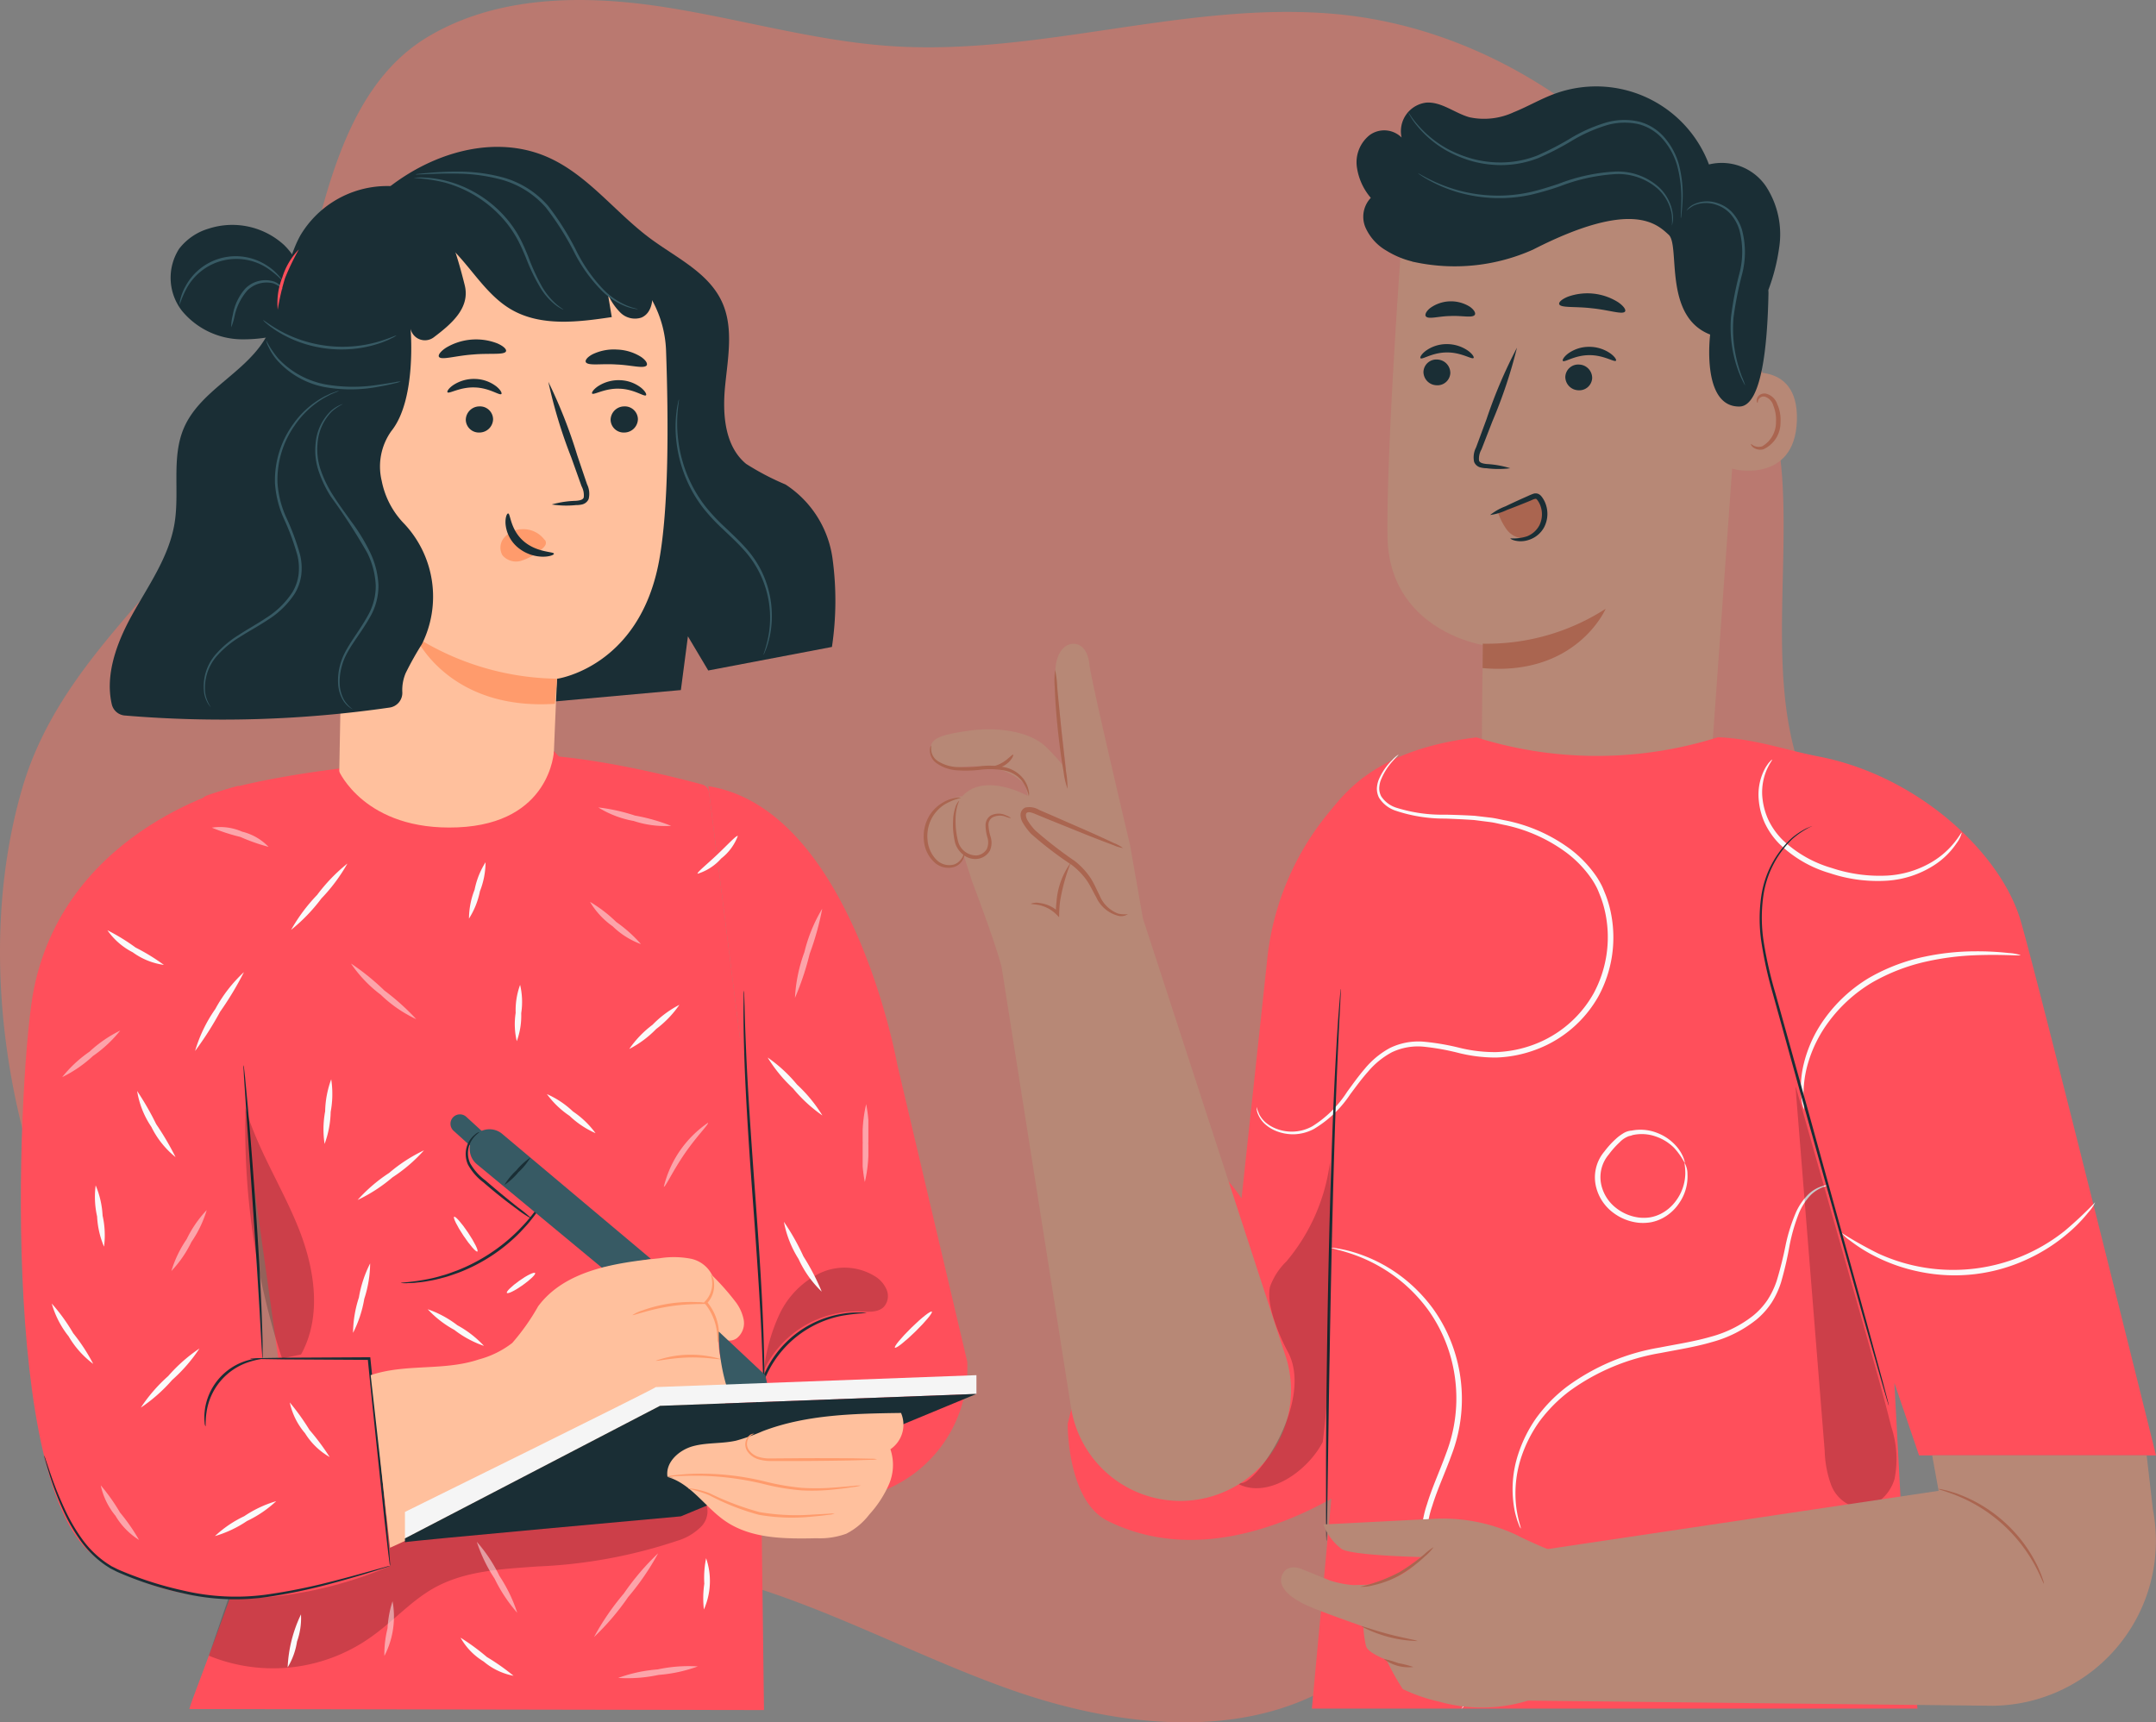 <svg xmlns="http://www.w3.org/2000/svg" xmlns:xlink="http://www.w3.org/1999/xlink" id="Vector_Smart_Object" data-name="Vector Smart Object" width="194" height="155" viewBox="0 0 194 155"><rect x="0" y="0" width="194" height="155" fill="#808080" stroke="none"/><defs><clipPath id="clip-path"><rect id="Rectangle_215" data-name="Rectangle 215" width="194" height="155" fill="none"></rect></clipPath><clipPath id="clip-path-3"><rect id="Rectangle_194" data-name="Rectangle 194" width="177.84" height="155" fill="none"></rect></clipPath><clipPath id="clip-path-4"><rect id="Rectangle_195" data-name="Rectangle 195" width="8.237" height="29.315" transform="translate(111.482 104.614)" fill="none"></rect></clipPath><clipPath id="clip-path-5"><rect id="Rectangle_196" data-name="Rectangle 196" width="9.117" height="37.884" transform="translate(161.561 97.798)" fill="none"></rect></clipPath><clipPath id="clip-path-6"><rect id="Rectangle_197" data-name="Rectangle 197" width="44.877" height="15.918" transform="translate(18.791 134.228)" fill="none"></rect></clipPath><clipPath id="clip-path-7"><rect id="Rectangle_198" data-name="Rectangle 198" width="11.168" height="9.272" transform="translate(68.732 114.081)" fill="none"></rect></clipPath><clipPath id="clip-path-8"><rect id="Rectangle_199" data-name="Rectangle 199" width="6.189" height="22.511" transform="translate(22.068 99.739)" fill="none"></rect></clipPath><clipPath id="clip-path-9"><rect id="Rectangle_200" data-name="Rectangle 200" width="5.225" height="4.201" transform="translate(5.594 92.736)" fill="none"></rect></clipPath><clipPath id="clip-path-10"><rect id="Rectangle_201" data-name="Rectangle 201" width="3.214" height="5.493" transform="translate(15.405 108.898)" fill="none"></rect></clipPath><clipPath id="clip-path-11"><rect id="Rectangle_202" data-name="Rectangle 202" width="3.471" height="4.922" transform="translate(9.046 133.665)" fill="none"></rect></clipPath><clipPath id="clip-path-12"><rect id="Rectangle_203" data-name="Rectangle 203" width="5.88" height="5.02" transform="translate(31.577 86.705)" fill="none"></rect></clipPath><clipPath id="clip-path-13"><rect id="Rectangle_204" data-name="Rectangle 204" width="5.104" height="1.821" transform="translate(19.067 74.407)" fill="none"></rect></clipPath><clipPath id="clip-path-14"><rect id="Rectangle_205" data-name="Rectangle 205" width="4.589" height="3.814" transform="translate(53.084 81.16)" fill="none"></rect></clipPath><clipPath id="clip-path-15"><rect id="Rectangle_206" data-name="Rectangle 206" width="6.56" height="1.735" transform="translate(53.833 72.638)" fill="none"></rect></clipPath><clipPath id="clip-path-16"><rect id="Rectangle_207" data-name="Rectangle 207" width="2.504" height="8.035" transform="translate(71.501 81.777)" fill="none"></rect></clipPath><clipPath id="clip-path-17"><rect id="Rectangle_208" data-name="Rectangle 208" width="0.514" height="7.009" transform="translate(77.623 99.366)" fill="none"></rect></clipPath><clipPath id="clip-path-18"><rect id="Rectangle_209" data-name="Rectangle 209" width="4" height="5.765" transform="translate(59.712 101.033)" fill="none"></rect></clipPath><clipPath id="clip-path-19"><rect id="Rectangle_210" data-name="Rectangle 210" width="0.932" height="4.923" transform="translate(34.546 144.101)" fill="none"></rect></clipPath><clipPath id="clip-path-20"><rect id="Rectangle_211" data-name="Rectangle 211" width="3.66" height="6.387" transform="translate(42.892 138.749)" fill="none"></rect></clipPath><clipPath id="clip-path-21"><rect id="Rectangle_212" data-name="Rectangle 212" width="5.778" height="7.538" transform="translate(53.445 139.786)" fill="none"></rect></clipPath><clipPath id="clip-path-22"><rect id="Rectangle_213" data-name="Rectangle 213" width="7.163" height="1.147" transform="translate(55.625 149.91)" fill="none"></rect></clipPath></defs><g id="Group_393" data-name="Group 393"><g id="Group_392" data-name="Group 392" clip-path="url(#clip-path)"><g id="Group_391" data-name="Group 391"><g id="Group_390" data-name="Group 390" clip-path="url(#clip-path)"><g id="Group_332" data-name="Group 332" opacity="0.5"><g id="Group_331" data-name="Group 331"><g id="Group_330" data-name="Group 330" clip-path="url(#clip-path-3)"><path id="Path_1503" data-name="Path 1503" d="M150.46,18.237a44.71,44.71,0,0,1,9.9,24.68c.707,10.408-1.92,21.842,3.715,30.623,2.453,3.821,6.216,6.616,8.983,10.216,6.736,8.763,6.3,22.276-.985,30.588-9.329,10.643-26.1,11.409-36.53,20.972-5.145,4.715-8.439,11.323-14.12,15.376-8.628,6.156-20.545,4.883-30.537,1.344s-19.364-9.074-29.81-10.876c-8.173-1.41-16.651-.458-24.751-2.239-12.3-2.707-22.686-11.717-28.694-22.784C.508,103.01-2.227,85.369,2.012,70.9c3.822-13.049,16.2-19.925,21.561-32.282C28.514,27.229,27.884,9.6,38.567,3.274,44.684-.351,52.269-.474,59.3.566S73.221,3.7,80.318,4.158c13.31.857,26.534-4.088,39.818-2.9C132.063,2.332,143,8.9,150.46,18.237" fill="#f3725f"></path></g></g></g><path id="Path_1504" data-name="Path 1504" d="M114.036,86.25l-2.32,21.591s-4.521-6.832-7.581-3.787c-2.915,2.9-8.063,24.086-8.063,24.086s-.072,6.908,3.605,8.732c11.772,5.841,24.885-5.173,24.885-5.173L122.7,69.958a24.764,24.764,0,0,0-8.667,16.292" fill="#ff4f5b"></path><path id="Path_1505" data-name="Path 1505" d="M153.782,71.26l-20.388-1.628c-.127-2.379.044-11.584.044-11.584s-8.483-1.318-8.588-9.8,1.365-27.942,1.365-27.942a29.489,29.489,0,0,1,29.618,3.721l1.257.967Z" fill="#b78876"></path><path id="Path_1506" data-name="Path 1506" d="M133.424,57.927a19.731,19.731,0,0,0,11.057-3.141s-2.614,6.1-11.076,5.337Z" fill="#aa6550"></path><path id="Path_1507" data-name="Path 1507" d="M156.045,33.78c.145-.063,5.827-1.723,5.642,4.072s-5.968,4.415-5.973,4.248.331-8.32.331-8.32" fill="#b78876"></path><path id="Path_1508" data-name="Path 1508" d="M157.556,39.962c.026-.018.1.074.267.157a1.012,1.012,0,0,0,.754.04,2.5,2.5,0,0,0,1.228-2.2,3.337,3.337,0,0,0-.237-1.454,1.167,1.167,0,0,0-.735-.8.514.514,0,0,0-.6.257c-.083.16-.05.277-.081.285s-.122-.1-.068-.339a.646.646,0,0,1,.24-.356.759.759,0,0,1,.563-.13,1.421,1.421,0,0,1,1.026.932,3.418,3.418,0,0,1,.3,1.627,2.623,2.623,0,0,1-1.554,2.456,1.081,1.081,0,0,1-.918-.183c-.175-.149-.2-.279-.181-.289" fill="#aa6550"></path><path id="Path_1509" data-name="Path 1509" d="M128.085,33.449a1.211,1.211,0,0,0,1.168,1.221,1.159,1.159,0,0,0,1.249-1.091,1.212,1.212,0,0,0-1.167-1.223,1.16,1.16,0,0,0-1.25,1.093" fill="#1a2e35"></path><path id="Path_1510" data-name="Path 1510" d="M127.821,32.236c.15.157,1.068-.521,2.371-.518,1.3-.015,2.258.655,2.4.5.069-.07-.084-.355-.5-.658a3.322,3.322,0,0,0-1.921-.592,3.193,3.193,0,0,0-1.887.609c-.4.307-.537.593-.462.664" fill="#1a2e35"></path><path id="Path_1511" data-name="Path 1511" d="M140.849,33.9a1.211,1.211,0,0,0,1.168,1.221,1.159,1.159,0,0,0,1.249-1.091,1.211,1.211,0,0,0-1.167-1.222,1.158,1.158,0,0,0-1.249,1.092" fill="#1a2e35"></path><path id="Path_1512" data-name="Path 1512" d="M140.632,32.48c.15.158,1.069-.52,2.371-.518,1.3-.015,2.259.655,2.4.5.069-.07-.082-.355-.5-.658a3.322,3.322,0,0,0-1.921-.592,3.2,3.2,0,0,0-1.888.609c-.4.308-.536.593-.462.664" fill="#1a2e35"></path><path id="Path_1513" data-name="Path 1513" d="M135.9,42.14a8.687,8.687,0,0,0-2.117-.381c-.333-.035-.648-.1-.7-.327a1.693,1.693,0,0,1,.222-.986l.984-2.533a43.55,43.55,0,0,0,2.211-6.625,43.56,43.56,0,0,0-2.739,6.432q-.493,1.335-.943,2.548a1.925,1.925,0,0,0-.173,1.305.834.834,0,0,0,.547.487,2.283,2.283,0,0,0,.565.078,8.447,8.447,0,0,0,2.145,0" fill="#1a2e35"></path><path id="Path_1514" data-name="Path 1514" d="M140.3,27.374c.128.354,1.429.186,2.959.37,1.533.154,2.765.6,2.968.284.091-.152-.124-.485-.623-.829a5.186,5.186,0,0,0-4.516-.5c-.561.226-.844.5-.788.673" fill="#1a2e35"></path><path id="Path_1515" data-name="Path 1515" d="M128.3,28.466c.229.3,1.127-.012,2.207-.026,1.08-.052,1.994.2,2.2-.111.092-.15-.052-.446-.451-.727a3.2,3.2,0,0,0-3.554.11c-.381.3-.507.609-.406.753" fill="#1a2e35"></path><path id="Path_1516" data-name="Path 1516" d="M122.084,14.96a3.129,3.129,0,0,1,1.156-2.8,2.222,2.222,0,0,1,2.878.215,2.59,2.59,0,0,1,2.227-3.141c1.384-.088,2.563.957,3.9,1.323a6.3,6.3,0,0,0,3.96-.457c1.255-.505,2.428-1.2,3.7-1.666A10.847,10.847,0,0,1,153.774,14.8a4.816,4.816,0,0,1,5.106,1.932,7.894,7.894,0,0,1,1.21,5.562,17.631,17.631,0,0,1-.97,3.8c0,.109.012.216.009.325-.088,4.661-.615,10.135-2.605,10.166-3.467.052-2.641-6.478-2.641-6.478-4.256-1.643-2.67-8.017-3.735-8.984s-3.29-3.213-12.2,1.339a17.268,17.268,0,0,1-10.572,1.143c-.074-.017-.149-.027-.222-.045-.015,0-.036-.006-.051-.011s-.047-.022-.074-.029a8.029,8.029,0,0,1-2.285-.969,4.513,4.513,0,0,1-1.883-2.093,2.47,2.47,0,0,1,.486-2.653,5.428,5.428,0,0,1-1.264-2.852" fill="#1a2e35"></path><path id="Path_1517" data-name="Path 1517" d="M170.46,124.455l.642,12.029,1.433,17.279h-54.49l2.366-25.53L115.77,87.9c.4-14.253,5.879-20.18,17.082-21.541l-.882.11c1.543-.182,0,0,.882-.11a36.1,36.1,0,0,0,21.738-.014h0c3.359.142,6.143,1.176,9,1.723,9,1.724,16.411,8.675,18.211,14.725,1.482,4.981,12.2,48.18,12.2,48.18H172.679Z" fill="#ff4f5b"></path><path id="Path_1518" data-name="Path 1518" d="M134.8,46.147a5.839,5.839,0,0,0,.756,1.481,1.97,1.97,0,0,0,1.4.812,1.765,1.765,0,0,0,1.493-.814,2.814,2.814,0,0,0,.416-1.7c-.024-.536-.269-1.174-.8-1.237a1.352,1.352,0,0,0-.647.143l-2.8,1.134" fill="#aa6550"></path><path id="Path_1519" data-name="Path 1519" d="M135.913,48.448a4.048,4.048,0,0,0,1.492-.184,2.131,2.131,0,0,0,1.128-1.024,2.246,2.246,0,0,0,.037-1.83,2.02,2.02,0,0,0-.244-.418c-.111-.116-.091-.111-.211-.093s-.3.117-.448.176l-.46.187c-.6.242-1.141.454-1.6.625a5.1,5.1,0,0,1-1.523.459,5.111,5.111,0,0,1,1.385-.783c.44-.213.968-.458,1.557-.723l.452-.2a5.124,5.124,0,0,1,.511-.211.651.651,0,0,1,.415.012.773.773,0,0,1,.309.244,2.378,2.378,0,0,1,.314.531,2.618,2.618,0,0,1-.086,2.237,2.394,2.394,0,0,1-1.42,1.147,2.256,2.256,0,0,1-1.212.047c-.278-.073-.409-.167-.4-.2" fill="#1a2e35"></path><path id="Path_1520" data-name="Path 1520" d="M115.678,122.047,102.845,82.666l-1.162-6.612s-3.492-14.74-3.647-16.2c-.179-1.686-1.035-2-1.652-1.9-.962.169-1.52,1.435-1.411,2.886.038.5.952,8.391.952,8.391a18.629,18.629,0,0,0-1.759-1.967c-1.328-1.352-4.162-1.9-6.969-1.507s-3.557.751-3.454,1.847a1.4,1.4,0,0,0,.667,1,2.777,2.777,0,0,0,1.925.44c4.5-.569,5.977,1.71,5.977,1.71l.152.865s-2.953-1.661-5.047-.6a2.676,2.676,0,0,0-.813.63,3.548,3.548,0,0,0-2.491,5.591,1.476,1.476,0,0,0,1.513.732,1.885,1.885,0,0,0,.746-.57,2.91,2.91,0,0,1,.37-.341l.765,2.364s2,5.218,2.617,7.588l6.249,39.656a9.958,9.958,0,1,0,19.307-4.631" fill="#b78876"></path><path id="Path_1521" data-name="Path 1521" d="M101.489,82.262a2.07,2.07,0,0,1-2.244-.883c-.526-.684-.8-1.527-1.279-2.247-1.42-2.154-4.38-2.937-5.7-5.157-.183-.31-.313-.749-.049-.994.244-.227.635-.11.943.019l7.883,3.315" fill="#b78876"></path><path id="Path_1522" data-name="Path 1522" d="M101.046,76.315a3.433,3.433,0,0,0-.816-.446c-.537-.258-1.322-.616-2.294-1.05l-3.427-1.5-.993-.427a1.7,1.7,0,0,0-1.264-.216.72.72,0,0,0-.421.691,1.479,1.479,0,0,0,.2.671,5.616,5.616,0,0,0,.757,1.008,32.84,32.84,0,0,0,3.66,2.8,6.455,6.455,0,0,1,1.341,1.384c.339.5.575,1.031.845,1.5a3.008,3.008,0,0,0,1.926,1.669,1.082,1.082,0,0,0,.931-.135,2.49,2.49,0,0,1-.885-.049,2.915,2.915,0,0,1-1.669-1.649c-.242-.463-.459-1.009-.811-1.56A6.647,6.647,0,0,0,96.728,77.5a38.039,38.039,0,0,1-3.587-2.781,5.245,5.245,0,0,1-.688-.908c-.176-.308-.193-.638-.009-.691.191-.089.554.063.89.208l1,.412,3.468,1.4c.99.393,1.794.7,2.355.906a3.425,3.425,0,0,0,.889.271" fill="#aa6550"></path><path id="Path_1523" data-name="Path 1523" d="M92.574,71.658a3.532,3.532,0,0,0-.682-1.464,2.722,2.722,0,0,0-1.481-.848,6.958,6.958,0,0,0-2.167-.078,11.124,11.124,0,0,1-2.251.045,3.577,3.577,0,0,1-1.748-.65,1.4,1.4,0,0,1-.571-1.119.822.822,0,0,1,.1-.449c.03.005-.005.166.02.444a1.318,1.318,0,0,0,.583.947,3.555,3.555,0,0,0,1.646.538,12.267,12.267,0,0,0,2.194-.071,6.766,6.766,0,0,1,2.261.111,2.856,2.856,0,0,1,1.583.988,2.541,2.541,0,0,1,.509,1.147.873.873,0,0,1,0,.458" fill="#aa6550"></path><path id="Path_1524" data-name="Path 1524" d="M94.94,60.285a8.83,8.83,0,0,1,.192,1.568c.1,1.078.229,2.362.366,3.783.159,1.418.3,2.7.423,3.777a8.833,8.833,0,0,1,.136,1.574,7.127,7.127,0,0,1-.356-1.541c-.17-.961-.36-2.3-.516-3.777s-.244-2.826-.275-3.8a7.114,7.114,0,0,1,.03-1.582" fill="#aa6550"></path><path id="Path_1525" data-name="Path 1525" d="M90.983,73.629a1.922,1.922,0,0,1-.478-.129,1.47,1.47,0,0,0-1.221.073.786.786,0,0,0-.338.7,4.191,4.191,0,0,0,.184,1.013,1.771,1.771,0,0,1-.054,1.256,1.506,1.506,0,0,1-1.136.754,1.712,1.712,0,0,1-1.293-.4,2.138,2.138,0,0,1-.7-1.035,6.922,6.922,0,0,1-.186-2.024,4.086,4.086,0,0,1,.261-1.343c.132-.3.27-.428.28-.418s-.075.163-.164.46a4.817,4.817,0,0,0-.155,1.307,7.441,7.441,0,0,0,.242,1.934A1.694,1.694,0,0,0,87.9,76.983a1.213,1.213,0,0,0,.9-.586,1.51,1.51,0,0,0,.044-1.048,4.129,4.129,0,0,1-.162-1.086,1.017,1.017,0,0,1,.48-.878,1.534,1.534,0,0,1,1.379,0,1.283,1.283,0,0,1,.437.244" fill="#aa6550"></path><path id="Path_1526" data-name="Path 1526" d="M86.751,76.64c.014,0,.076.159,0,.451a1.375,1.375,0,0,1-.829.909,1.834,1.834,0,0,1-1.787-.348,3,3,0,0,1-1-1.994,3.624,3.624,0,0,1,.448-2.18A3.466,3.466,0,0,1,84.879,72.2a3.263,3.263,0,0,1,1.149-.405.949.949,0,0,1,.446,0,5.754,5.754,0,0,0-1.479.6,3.423,3.423,0,0,0-1.15,1.232,3.459,3.459,0,0,0-.388,2,2.786,2.786,0,0,0,.869,1.807,1.627,1.627,0,0,0,1.526.361,1.306,1.306,0,0,0,.788-.738c.1-.25.085-.411.112-.412" fill="#aa6550"></path><path id="Path_1527" data-name="Path 1527" d="M92.758,81.332a1.29,1.29,0,0,1,.756-.071,2.983,2.983,0,0,1,1.751.818l-.257.106a8.908,8.908,0,0,1,.061-1.071,6.78,6.78,0,0,1,1.274-3.47,17.126,17.126,0,0,0-.961,3.507c-.043.361-.065.712-.073,1.036l-.008.358-.249-.252a3.121,3.121,0,0,0-1.568-.844c-.444-.094-.723-.075-.726-.116" fill="#aa6550"></path><path id="Path_1528" data-name="Path 1528" d="M91.162,67.911c.078.029-.165.628-.828,1s-1.3.28-1.282.2c0-.092.556-.139,1.127-.472s.9-.773.983-.725" fill="#aa6550"></path><path id="Path_1529" data-name="Path 1529" d="M125.843,67.907c.012.014-.175.191-.5.56a5.737,5.737,0,0,0-1.113,1.785,2.344,2.344,0,0,0-.126.691,1.574,1.574,0,0,0,.183.725,2.556,2.556,0,0,0,1.383,1.027,13.7,13.7,0,0,0,4.386.619c.828.016,1.717.047,2.63.1l1.4.163c.475.052.948.179,1.436.268a14.536,14.536,0,0,1,5.765,2.56,10.606,10.606,0,0,1,2.381,2.5,8.521,8.521,0,0,1,.452.777c.14.28.237.557.353.832a10.088,10.088,0,0,1,.5,1.752,11.105,11.105,0,0,1-1.128,7.367,10.737,10.737,0,0,1-5.667,4.837,11.157,11.157,0,0,1-3.531.7,13.624,13.624,0,0,1-3.413-.416,21.791,21.791,0,0,0-3.138-.56,5.446,5.446,0,0,0-2.849.5,7.337,7.337,0,0,0-2.134,1.73c-.6.671-1.106,1.376-1.61,2.045a10.176,10.176,0,0,1-3.277,3.131,4.032,4.032,0,0,1-1.828.477,4.12,4.12,0,0,1-1.559-.29,3.4,3.4,0,0,1-1.069-.676,2.553,2.553,0,0,1-.536-.756,1.665,1.665,0,0,1-.168-.736,7.08,7.08,0,0,0,.259.692,2.589,2.589,0,0,0,.547.691,3.329,3.329,0,0,0,1.038.6,3.806,3.806,0,0,0,3.186-.252,10.015,10.015,0,0,0,3.124-3.1c.491-.67,1-1.392,1.6-2.089a7.7,7.7,0,0,1,2.236-1.845,5.853,5.853,0,0,1,3.063-.571,21.859,21.859,0,0,1,3.208.548,13.245,13.245,0,0,0,3.3.388A10.734,10.734,0,0,0,138,94.009a10.289,10.289,0,0,0,5.4-4.619,10.657,10.657,0,0,0,1.086-7.035,9.676,9.676,0,0,0-.471-1.676c-.112-.268-.21-.546-.331-.788a7.964,7.964,0,0,0-.42-.728,10.167,10.167,0,0,0-2.263-2.393,14.226,14.226,0,0,0-5.577-2.521c-.476-.091-.938-.221-1.4-.276l-1.37-.175c-.9-.063-1.763-.1-2.6-.132a13.678,13.678,0,0,1-4.481-.713,2.785,2.785,0,0,1-1.49-1.173,1.8,1.8,0,0,1-.189-.842,2.53,2.53,0,0,1,.159-.752,5.428,5.428,0,0,1,1.222-1.789,2.694,2.694,0,0,1,.571-.492" fill="#fafafa"></path><path id="Path_1530" data-name="Path 1530" d="M162.323,99.867a3.559,3.559,0,0,1-.229-1.078,8.876,8.876,0,0,1,.2-3.006,11.573,11.573,0,0,1,1.861-4.067A13.386,13.386,0,0,1,168.182,88a17,17,0,0,1,5.12-1.932,22.259,22.259,0,0,1,4.434-.456,25.137,25.137,0,0,1,2.993.151,4.354,4.354,0,0,1,1.083.189c-.007.088-1.563-.083-4.067.013a24.331,24.331,0,0,0-4.345.553,17.327,17.327,0,0,0-4.964,1.913,13.376,13.376,0,0,0-3.908,3.551,11.8,11.8,0,0,0-1.893,3.883,9.93,9.93,0,0,0-.347,2.907,6.7,6.7,0,0,1,.035,1.091" fill="#fafafa"></path><path id="Path_1531" data-name="Path 1531" d="M188.527,108.2a3.448,3.448,0,0,1-.564.843,13.763,13.763,0,0,1-1.931,1.98,15.666,15.666,0,0,1-3.457,2.226,15.479,15.479,0,0,1-9.878,1.192,15.712,15.712,0,0,1-3.888-1.34,13.806,13.806,0,0,1-2.347-1.464,3.415,3.415,0,0,1-.748-.684,36.918,36.918,0,0,0,3.247,1.83,16.109,16.109,0,0,0,16.848-2.032,37.053,37.053,0,0,0,2.718-2.55" fill="#fafafa"></path><path id="Path_1532" data-name="Path 1532" d="M164.442,106.666a2.426,2.426,0,0,1-.437.178,3.312,3.312,0,0,0-1.1.73,5.317,5.317,0,0,0-1.1,1.771,16.412,16.412,0,0,0-.77,2.7,31.681,31.681,0,0,1-.78,3.379,7.9,7.9,0,0,1-.83,1.786,6.94,6.94,0,0,1-1.4,1.561,10.968,10.968,0,0,1-3.962,2c-1.477.437-3.042.678-4.612.985a19.372,19.372,0,0,0-8.2,3.414,13.453,13.453,0,0,0-2.732,2.753,12.111,12.111,0,0,0-1.559,3,10.373,10.373,0,0,0-.506,4.852c.173,1.154.434,1.761.385,1.778a1.7,1.7,0,0,1-.2-.431,4.272,4.272,0,0,1-.186-.547,6.15,6.15,0,0,1-.188-.768,10.1,10.1,0,0,1,.363-5,12.229,12.229,0,0,1,1.556-3.126,13.605,13.605,0,0,1,2.791-2.878,19.481,19.481,0,0,1,8.381-3.538c1.586-.31,3.134-.546,4.571-.965a10.615,10.615,0,0,0,3.806-1.887,6.565,6.565,0,0,0,1.323-1.446,7.551,7.551,0,0,0,.806-1.679,33.573,33.573,0,0,0,.828-3.322,15.816,15.816,0,0,1,.859-2.738,5.309,5.309,0,0,1,1.228-1.8,3.075,3.075,0,0,1,1.2-.684,1.355,1.355,0,0,1,.472-.084" fill="#fafafa"></path><path id="Path_1533" data-name="Path 1533" d="M151.591,104.667a2,2,0,0,1,.25.981,4.2,4.2,0,0,1-.766,2.652,4.1,4.1,0,0,1-1.444,1.31,3.821,3.821,0,0,1-1.04.378,4.208,4.208,0,0,1-1.172.048,4.585,4.585,0,0,1-2.3-.932,4.108,4.108,0,0,1-1.485-2.222,3.605,3.605,0,0,1,.742-3.269,7.976,7.976,0,0,1,1.052-1.149,3.986,3.986,0,0,1,.61-.456,1.617,1.617,0,0,1,.752-.262l.064.428-.237.06-.119-.413a4.077,4.077,0,0,1,2.643.143,4.33,4.33,0,0,1,1.668,1.152,3.628,3.628,0,0,1,.683,1.1c.1.284.122.441.1.446a6.458,6.458,0,0,0-.967-1.377,4.279,4.279,0,0,0-1.608-1,3.79,3.79,0,0,0-2.392-.063l-.119-.413.236-.065.065.428a2.178,2.178,0,0,0-1.071.628,7.822,7.822,0,0,0-.975,1.093,3.153,3.153,0,0,0-.643,2.86,3.66,3.66,0,0,0,1.3,1.957,4.175,4.175,0,0,0,2.051.86,3.805,3.805,0,0,0,1.041-.023,3.465,3.465,0,0,0,.929-.313,3.824,3.824,0,0,0,1.349-1.149,4.246,4.246,0,0,0,.858-2.442c.01-.628-.1-.973-.055-.985" fill="#fafafa"></path><path id="Path_1534" data-name="Path 1534" d="M120.648,89.01a.49.49,0,0,1,0,.129c0,.1-.007.224-.012.377-.017.349-.041.833-.071,1.446-.075,1.254-.15,3.072-.25,5.316-.188,4.49-.372,10.7-.517,17.551s-.237,13.067-.3,17.561c-.034,2.232-.061,4.045-.081,5.322-.014.613-.024,1.1-.032,1.447-.005.153-.01.277-.014.376a.486.486,0,0,1-.013.128.477.477,0,0,1-.012-.128c0-.1-.006-.223-.011-.377,0-.349-.009-.834-.017-1.447,0-1.277,0-3.09,0-5.323.019-4.5.081-10.7.229-17.564s.357-13.065.59-17.554c.123-2.245.225-4.061.33-5.315.05-.611.089-1.093.117-1.443.015-.152.027-.276.037-.375a.482.482,0,0,1,.021-.127" fill="#1a2e35"></path><g id="Group_335" data-name="Group 335" opacity="0.2"><g id="Group_334" data-name="Group 334"><g id="Group_333" data-name="Group 333" clip-path="url(#clip-path-4)"><path id="Path_1535" data-name="Path 1535" d="M111.482,133.579c2.675,1.279,6.174-1.178,7.54-3.809a78.629,78.629,0,0,0,.615-8.76c-.184-5.483.216-10.913.032-16.4a17.246,17.246,0,0,1-3.915,8.908,5.992,5.992,0,0,0-1.471,2.265c-.393,1.58.816,4.426,1.592,5.857,2.377,4.381-2.829,11.965-4.22,11.824"></path></g></g></g><g id="Group_338" data-name="Group 338" opacity="0.2"><g id="Group_337" data-name="Group 337"><g id="Group_336" data-name="Group 336" clip-path="url(#clip-path-5)"><path id="Path_1536" data-name="Path 1536" d="M161.561,97.8l2.628,32.787a9.646,9.646,0,0,0,.577,3.039,3.27,3.27,0,0,0,2.207,2.011c1.555.316,3.062-1.02,3.5-2.543a9.152,9.152,0,0,0-.293-4.691c-.65-2.622-1.387-5.221-2.125-7.819l-6.42-22.616"></path></g></g></g><path id="Path_1537" data-name="Path 1537" d="M131.506,153.779a6.336,6.336,0,0,0,.729-1.74,8.214,8.214,0,0,0-.816-5c-.452-.99-1.09-2.019-1.733-3.153a13.73,13.73,0,0,1-1.624-3.873,9.207,9.207,0,0,1,.34-4.638c.47-1.546,1.17-3.046,1.735-4.617a13.8,13.8,0,0,0,.239-9.167,13.5,13.5,0,0,0-1.817-3.637,14.113,14.113,0,0,0-2.425-2.6,14.349,14.349,0,0,0-4.5-2.51c-1.165-.39-1.845-.5-1.836-.541a1.867,1.867,0,0,1,.5.044,10.272,10.272,0,0,1,1.4.312,13.665,13.665,0,0,1,4.666,2.421,14.107,14.107,0,0,1,2.538,2.632,13.672,13.672,0,0,1,1.92,3.737,14.091,14.091,0,0,1-.206,9.479c-.577,1.6-1.277,3.092-1.738,4.591a8.816,8.816,0,0,0-.357,4.4,13.532,13.532,0,0,0,1.535,3.765c.622,1.135,1.247,2.18,1.694,3.211a8.163,8.163,0,0,1,.682,5.185,4.531,4.531,0,0,1-.591,1.315,1.807,1.807,0,0,1-.327.38" fill="#fafafa"></path><path id="Path_1538" data-name="Path 1538" d="M176.524,74.925a2.684,2.684,0,0,1-.465.954,6.982,6.982,0,0,1-2.082,2.02,8.876,8.876,0,0,1-4.088,1.351,13.546,13.546,0,0,1-5.224-.666,10.887,10.887,0,0,1-4.558-2.645,6.763,6.763,0,0,1-1.33-1.919,6.294,6.294,0,0,1-.516-1.965,4.981,4.981,0,0,1,.533-2.852,2.758,2.758,0,0,1,.242-.389,1.735,1.735,0,0,1,.209-.262c.124-.134.193-.2.206-.185.037.029-.213.316-.483.922a5.121,5.121,0,0,0-.356,2.729,6.141,6.141,0,0,0,.541,1.83,6.51,6.51,0,0,0,1.282,1.771,10.764,10.764,0,0,0,4.382,2.492,13.616,13.616,0,0,0,5.035.683A8.838,8.838,0,0,0,173.79,77.6a7.55,7.55,0,0,0,2.111-1.833c.41-.526.585-.86.623-.84" fill="#fafafa"></path><path id="Path_1539" data-name="Path 1539" d="M169.959,126.486a.591.591,0,0,1-.051-.134c-.032-.1-.073-.237-.124-.4l-.456-1.551-1.633-5.717L162.4,99.8l-2.886-10.406a35.887,35.887,0,0,1-1.021-4.612,14.14,14.14,0,0,1-.013-4.118,8.87,8.87,0,0,1,2.713-5.216,6.61,6.61,0,0,1,1.346-.9l.388-.165a.656.656,0,0,1,.136-.047,7.523,7.523,0,0,0-1.806,1.189,8.87,8.87,0,0,0-2.6,5.172,14.092,14.092,0,0,0,.043,4.062,36.235,36.235,0,0,0,1.039,4.578l2.9,10.4,5.225,18.9c.653,2.41,1.184,4.366,1.556,5.738.175.666.313,1.189.411,1.564.041.168.074.3.1.408a.631.631,0,0,1,.026.142" fill="#1a2e35"></path><path id="Path_1540" data-name="Path 1540" d="M150.43,20.34a5.12,5.12,0,0,0,0-1.026,4,4,0,0,0-1.326-2.381,5.393,5.393,0,0,0-3.818-1.26,16.642,16.642,0,0,0-4.961,1.108,26.682,26.682,0,0,1-2.568.745,13.374,13.374,0,0,1-2.48.3,13.5,13.5,0,0,1-4.178-.549,12.976,12.976,0,0,1-2.615-1.108,7.686,7.686,0,0,1-.657-.405,1.076,1.076,0,0,1-.216-.161c.014-.022.324.181.918.481a14.387,14.387,0,0,0,2.618,1.024,13.74,13.74,0,0,0,4.122.489,13.4,13.4,0,0,0,2.434-.311c.833-.187,1.678-.458,2.543-.743a16.429,16.429,0,0,1,5.037-1.1,5.527,5.527,0,0,1,3.941,1.361,4,4,0,0,1,1.3,2.5,2.328,2.328,0,0,1-.1,1.037" fill="#375a64"></path><path id="Path_1541" data-name="Path 1541" d="M157.024,34.666c-.008,0-.046-.057-.111-.178s-.157-.3-.264-.541a10.855,10.855,0,0,1-.675-2.107,11.62,11.62,0,0,1-.219-3.277,29.2,29.2,0,0,1,.757-3.937,7.715,7.715,0,0,0,.008-3.9,3.935,3.935,0,0,0-.813-1.477,2.957,2.957,0,0,0-1.218-.8,2.783,2.783,0,0,0-2.093.052,4.006,4.006,0,0,0-.652.457,1.624,1.624,0,0,1,.607-.543,2.81,2.81,0,0,1,2.194-.134,3.109,3.109,0,0,1,1.315.827,4.1,4.1,0,0,1,.879,1.547,7.8,7.8,0,0,1,.018,4.016,31.341,31.341,0,0,0-.772,3.906,11.981,11.981,0,0,0,.163,3.224,12.687,12.687,0,0,0,.592,2.1,7.921,7.921,0,0,1,.286.755" fill="#375a64"></path><path id="Path_1542" data-name="Path 1542" d="M151.244,19.655a1.8,1.8,0,0,1,0-.341c.009-.246.021-.569.036-.971a11.261,11.261,0,0,0-.391-3.52,6.227,6.227,0,0,0-1.133-2.139,4.378,4.378,0,0,0-2.273-1.5,5.746,5.746,0,0,0-3.035.124,14.025,14.025,0,0,0-3.035,1.375,25.071,25.071,0,0,1-3.01,1.548,9.214,9.214,0,0,1-3.1.623,9.809,9.809,0,0,1-2.841-.349,10.988,10.988,0,0,1-2.3-.95,9.412,9.412,0,0,1-2.728-2.328,5.726,5.726,0,0,1-.553-.807,1.653,1.653,0,0,1-.164-.3,1.774,1.774,0,0,1,.206.271,7.34,7.34,0,0,0,.586.771,9.749,9.749,0,0,0,2.739,2.235,11.031,11.031,0,0,0,2.272.9,9.7,9.7,0,0,0,2.781.318A9.048,9.048,0,0,0,138.315,14a25.523,25.523,0,0,0,2.978-1.538,14.041,14.041,0,0,1,3.09-1.392,5.947,5.947,0,0,1,3.162-.111,4.573,4.573,0,0,1,2.374,1.593,6.334,6.334,0,0,1,1.142,2.218,10.75,10.75,0,0,1,.319,3.576c-.024.423-.058.75-.083.972a1.664,1.664,0,0,1-.054.336" fill="#375a64"></path><path id="Path_1543" data-name="Path 1543" d="M138.577,139.508l35.863-5.346-.58-3.188h19.3l.565,4.9a14.834,14.834,0,0,1-14.422,17.632l-41.828-.464Z" fill="#b78876"></path><path id="Path_1544" data-name="Path 1544" d="M141.165,140.124a37.873,37.873,0,0,1-4.772-2.019,15.607,15.607,0,0,0-7.345-1.423l-9.971.507a4.882,4.882,0,0,0,1.673,2.228c1.058.585,7.257.71,7.257.71l-.318.326a7.175,7.175,0,0,1-4.963,2.171l-.953.024a9.293,9.293,0,0,1-2.081-.407l-2.459-.993c-.744-.336-1.53-.281-1.854.468-.293.678-.078,1.611,1.953,2.633,1.135.572,5.343,2.026,5.343,2.026a10.158,10.158,0,0,0,.245,1.775c.184.612,1.838,1.224,1.838,1.224a21.847,21.847,0,0,0,1.469,2.632,15.154,15.154,0,0,0,3.283,1.132,14.133,14.133,0,0,0,7.857-.059l3.8-1.134V140.376" fill="#b78876"></path><path id="Path_1545" data-name="Path 1545" d="M127.526,147.682a11.36,11.36,0,0,1-5.032-1.323c.029-.068,1.116.351,2.5.712s2.537.538,2.529.61" fill="#aa6550"></path><path id="Path_1546" data-name="Path 1546" d="M127.175,150.016a3.674,3.674,0,0,1-2.663-.723,9.275,9.275,0,0,1,1.326.38,9.217,9.217,0,0,1,1.337.343" fill="#aa6550"></path><path id="Path_1547" data-name="Path 1547" d="M183.914,142.521c-.046.017-.283-.693-.859-1.743a14.044,14.044,0,0,0-1.148-1.755,13.943,13.943,0,0,0-3.8-3.412,14.027,14.027,0,0,0-1.87-.952c-1.106-.459-1.838-.618-1.826-.666a2.138,2.138,0,0,1,.519.086,5.138,5.138,0,0,1,.6.156c.229.073.5.143.775.26a12.4,12.4,0,0,1,1.922.919,13.09,13.09,0,0,1,3.868,3.47,12.452,12.452,0,0,1,1.121,1.812c.147.265.245.523.342.743a5.125,5.125,0,0,1,.219.577,2.112,2.112,0,0,1,.141.507" fill="#aa6550"></path><path id="Path_1548" data-name="Path 1548" d="M129,139.228a4.418,4.418,0,0,1-.77.822,12.414,12.414,0,0,1-2.172,1.644,8.675,8.675,0,0,1-2.546.982,3.645,3.645,0,0,1-1.123.121,14.571,14.571,0,0,0,3.544-1.32,16.9,16.9,0,0,0,2.181-1.561,5.935,5.935,0,0,1,.887-.689" fill="#aa6550"></path><path id="Path_1549" data-name="Path 1549" d="M25.826,127.847c.855,0-6.532,19.833-8.433,24.9-.211.561-.357,1.055-.357,1.055l51.708.09-.61-48.087q0-.049-.006-.095L63.8,71.311a.846.846,0,0,0-.618-.712c-2.048-.556-9.425-2.459-15.07-2.668A117.34,117.34,0,0,0,31.928,69s-8.586.886-13.311,2.589a.848.848,0,0,0-.555.917Z" fill="#ff4f5b"></path><path id="Path_1550" data-name="Path 1550" d="M49.705,106.532a3.47,3.47,0,0,1-.259.625,6.2,6.2,0,0,1-.363.706,10.409,10.409,0,0,1-.549.9,11.493,11.493,0,0,1-.755,1.028c-.276.368-.619.72-.97,1.1a15.505,15.505,0,0,1-5.585,3.655c-.488.17-.949.343-1.4.449a11.139,11.139,0,0,1-1.245.28,9.822,9.822,0,0,1-1.043.144,5.932,5.932,0,0,1-.792.051,3.473,3.473,0,0,1-.676-.012c0-.055.964-.049,2.477-.356a12.054,12.054,0,0,0,1.223-.306c.439-.113.89-.291,1.369-.464a16.149,16.149,0,0,0,5.5-3.6c.35-.369.693-.712.972-1.07a12.1,12.1,0,0,0,.77-1c.887-1.264,1.268-2.153,1.317-2.129" fill="#1a2e35"></path><g id="Group_341" data-name="Group 341" opacity="0.2"><g id="Group_340" data-name="Group 340"><g id="Group_339" data-name="Group 339" clip-path="url(#clip-path-6)"><path id="Path_1551" data-name="Path 1551" d="M18.791,149a15.224,15.224,0,0,0,14.835-1.855c1.865-1.353,3.429-3.122,5.442-4.244,2.79-1.556,6.116-1.7,9.3-1.931a45.369,45.369,0,0,0,12.576-2.312,5.033,5.033,0,0,0,2.2-1.329,1.956,1.956,0,0,0,.2-2.39,2.934,2.934,0,0,0-2.458-.7c-13.372.394-25.591,1.466-38.606,4.556"></path></g></g></g><path id="Path_1552" data-name="Path 1552" d="M33.2,18.458c4.133-4.205,10.655-6.688,16.059-4.325,3.633,1.589,6.1,5,9.286,7.353,2.322,1.716,5.191,3.042,6.408,5.66,1.072,2.308.555,4.994.3,7.525s-.078,5.452,1.884,7.074A23.617,23.617,0,0,0,70.68,43.6,9.484,9.484,0,0,1,74.9,50.18a28.1,28.1,0,0,1-.041,8.04l-11.13,2.119L61.9,57.265,61.266,62.1l-14.2,1.282Z" fill="#1a2e35"></path><path id="Path_1553" data-name="Path 1553" d="M31.367,23.05l-.024,3.1-.875,46.4c-.076,5.379,5.072,9.958,10.834,10,5.82.037,8.194-4.333,8.36-9.764.175-5.7.463-11.7.463-11.7s7.383-1.017,9.17-10.559c.888-4.745.865-12.566.638-18.965a10.126,10.126,0,0,0-10.907-9.742Z" fill="#ffc09d"></path><path id="Path_1554" data-name="Path 1554" d="M57.4,37.717a1.229,1.229,0,0,1-1.22,1.207,1.176,1.176,0,0,1-1.237-1.143,1.23,1.23,0,0,1,1.218-1.208A1.177,1.177,0,0,1,57.4,37.717" fill="#1a2e35"></path><path id="Path_1555" data-name="Path 1555" d="M58.125,35.572c-.157.156-1.069-.559-2.393-.592-1.321-.052-2.311.6-2.45.436-.068-.073.095-.359.526-.655a3.378,3.378,0,0,1,1.967-.547,3.244,3.244,0,0,1,1.9.671c.4.323.528.617.451.687" fill="#1a2e35"></path><path id="Path_1556" data-name="Path 1556" d="M44.369,37.717a1.229,1.229,0,0,1-1.22,1.207,1.176,1.176,0,0,1-1.237-1.143,1.231,1.231,0,0,1,1.218-1.208,1.177,1.177,0,0,1,1.238,1.144" fill="#1a2e35"></path><path id="Path_1557" data-name="Path 1557" d="M45.111,35.46c-.158.156-1.071-.559-2.393-.592-1.321-.052-2.312.6-2.451.436-.068-.073.093-.359.526-.655a3.381,3.381,0,0,1,1.967-.547,3.246,3.246,0,0,1,1.9.671c.4.323.528.617.451.687" fill="#1a2e35"></path><path id="Path_1558" data-name="Path 1558" d="M49.643,45.4a8.761,8.761,0,0,1,2.16-.329c.339-.025.661-.083.724-.313a1.719,1.719,0,0,0-.2-1.007q-.442-1.239-.929-2.6a44.366,44.366,0,0,1-2.058-6.789,44.274,44.274,0,0,1,2.6,6.607c.309.912.6,1.781.885,2.614a1.95,1.95,0,0,1,.14,1.33.851.851,0,0,1-.57.479,2.294,2.294,0,0,1-.576.063,8.611,8.611,0,0,1-2.179-.057" fill="#1a2e35"></path><path id="Path_1559" data-name="Path 1559" d="M50.125,61.077A24.411,24.411,0,0,1,37.378,57.3s2.934,6.669,12.555,6.037Z" fill="#ff9b6c"></path><path id="Path_1560" data-name="Path 1560" d="M48.995,48.573a2.386,2.386,0,0,0-2.113-.944,2.177,2.177,0,0,0-1.525.764,1.379,1.379,0,0,0-.148,1.574,1.6,1.6,0,0,0,1.723.487,5.024,5.024,0,0,0,1.719-.963,1.476,1.476,0,0,0,.389-.381.443.443,0,0,0,.012-.492" fill="#ff9b6c"></path><path id="Path_1561" data-name="Path 1561" d="M45.723,46.209c.216-.006.178,1.429,1.38,2.482s2.734.937,2.74,1.139c.017.091-.349.269-1,.269a3.581,3.581,0,0,1-2.29-.868,3.113,3.113,0,0,1-1.064-2.079c-.039-.6.132-.952.229-.942" fill="#1a2e35"></path><path id="Path_1562" data-name="Path 1562" d="M45.531,31.613c-.14.356-1.457.149-3.014.293-1.561.113-2.825.533-3.022.2-.088-.157.14-.489.655-.823a5.268,5.268,0,0,1,4.6-.38c.563.245.842.536.782.705" fill="#1a2e35"></path><path id="Path_1563" data-name="Path 1563" d="M58.174,32.9c-.292.293-1.392-.05-2.727-.1-1.332-.09-2.469.134-2.721-.188-.109-.155.076-.451.578-.722a4.395,4.395,0,0,1,2.23-.431,4.315,4.315,0,0,1,2.158.664c.463.321.609.635.48.779" fill="#1a2e35"></path><path id="Path_1564" data-name="Path 1564" d="M21.471,70.71S6.049,74.326,3.058,88.944c-1.374,6.716-3.3,45.283,5.688,51.275,11.6,7.733,26.349.7,26.349.7L33.2,122.261H23.627l-1.292-20.437c.36,1.568-.864-31.114-.864-31.114" fill="#ff4f5b"></path><path id="Path_1565" data-name="Path 1565" d="M76.335,134.912a11.92,11.92,0,0,0,10.7-12.374l-6.3-26.757s-4.085-22.963-17-25.032l4.4,35.006-.419,7.377s.2,4.88.7,14.024Z" fill="#ff4f5b"></path><path id="Path_1566" data-name="Path 1566" d="M78.005,118.169a16.284,16.284,0,0,0-2.325.255,9.444,9.444,0,0,0-7.411,7.562,16.273,16.273,0,0,0-.207,2.328,2.621,2.621,0,0,1-.073-.63,8.4,8.4,0,0,1,.106-1.729,9.283,9.283,0,0,1,7.55-7.7,8.377,8.377,0,0,1,1.728-.142,2.613,2.613,0,0,1,.632.06" fill="#1a2e35"></path><path id="Path_1567" data-name="Path 1567" d="M38.214,17.389c1.737,2.331,2.563,4.121,3.6,8.265.51,2.029-1.141,3.463-2.781,4.7a1.323,1.323,0,0,1-2.09-.765s.57,6.351-1.728,9.2a5.494,5.494,0,0,0-.867,4.49A7.615,7.615,0,0,0,36.4,47.163a9.582,9.582,0,0,1,1.566,10.8,28.312,28.312,0,0,0-1.461,2.607,3.926,3.926,0,0,0-.306,1.686,1.336,1.336,0,0,1-1.133,1.418,104.964,104.964,0,0,1-23.835.716,1.307,1.307,0,0,1-1.167-.988c-.622-2.632.415-5.5,1.746-7.925,1.486-2.706,3.378-5.3,3.89-8.347.481-2.865-.3-5.954.85-8.621,1.413-3.274,5.255-4.821,7.179-7.824,1.815-2.834,1.669-6.549,3.295-9.494a9.088,9.088,0,0,1,11.187-3.8" fill="#1a2e35"></path><path id="Path_1568" data-name="Path 1568" d="M38.657,20.906c3.016,1.55,4.41,5.236,7.339,6.943,2.668,1.554,6,1.144,9.052.686q-.17-1.016-.34-2.032a5.471,5.471,0,0,0,1.132,1.645,1.861,1.861,0,0,0,1.856.439c1.024-.413,1.16-1.822.9-2.894a9.937,9.937,0,0,0-2.666-4.514,13.528,13.528,0,0,0-17.64-1.409" fill="#1a2e35"></path><path id="Path_1569" data-name="Path 1569" d="M66.937,89.138a2.172,2.172,0,0,1,.029.377q.012.405.033,1.08c.018.937.065,2.294.137,3.969.138,3.351.451,7.973.829,13.078s.664,9.736.756,13.091c.049,1.677.07,3.036.058,3.974-.006.451-.01.81-.014,1.08a2.068,2.068,0,0,1-.022.377,2.141,2.141,0,0,1-.028-.377c-.009-.27-.019-.629-.033-1.079-.019-.938-.066-2.294-.137-3.969-.137-3.351-.451-7.974-.829-13.08s-.663-9.733-.756-13.089c-.049-1.677-.069-3.036-.058-3.975q.009-.675.014-1.08a2.124,2.124,0,0,1,.022-.377" fill="#1a2e35"></path><path id="Path_1570" data-name="Path 1570" d="M23.626,122.26a1.113,1.113,0,0,1-.035-.268c-.013-.2-.029-.458-.05-.769-.04-.7-.093-1.662-.158-2.83-.136-2.39-.346-5.69-.595-9.334s-.481-6.913-.649-9.332c-.077-1.169-.14-2.126-.186-2.829-.016-.312-.029-.566-.04-.77a1.1,1.1,0,0,1,0-.27,1.065,1.065,0,0,1,.047.266c.023.2.051.456.086.766.066.7.155,1.658.265,2.823.21,2.386.473,5.683.722,9.329s.432,6.949.522,9.342c.042,1.2.074,2.165.079,2.835,0,.312,0,.567,0,.771a1.1,1.1,0,0,1-.016.27" fill="#1a2e35"></path><path id="Path_1571" data-name="Path 1571" d="M23.626,122.26c0,.045-.5.067-1.255.321a5.577,5.577,0,0,0-3.784,4.487c-.124.787-.06,1.288-.1,1.291a.885.885,0,0,1-.074-.347,4.519,4.519,0,0,1,0-.967,5.377,5.377,0,0,1,3.907-4.633,4.55,4.55,0,0,1,.953-.167.882.882,0,0,1,.355.014" fill="#1a2e35"></path><path id="Path_1572" data-name="Path 1572" d="M35.1,140.915a1.358,1.358,0,0,1-.055-.295c-.029-.221-.065-.5-.11-.851-.088-.772-.209-1.835-.358-3.135-.281-2.678-.665-6.324-1.087-10.352-.14-1.4-.276-2.753-.4-4.009l.119.108-7.67-.045-2.227-.035-.6-.019a.8.8,0,0,1-.206-.021.762.762,0,0,1,.206-.021l.6-.02,2.227-.035,7.67-.044h.108l.012.109c.129,1.256.268,2.609.411,4.008.395,4.031.753,7.68,1.016,10.36.115,1.3.21,2.369.279,3.143.026.35.047.633.063.855a1.365,1.365,0,0,1,.005.3" fill="#1a2e35"></path><path id="Path_1573" data-name="Path 1573" d="M35.1,140.915a2.222,2.222,0,0,1-.362.134l-1.053.335c-.916.284-2.244.689-3.9,1.131a49.045,49.045,0,0,1-5.906,1.226,20.438,20.438,0,0,1-7.368-.349,31.33,31.33,0,0,1-3.69-1.039c-.583-.208-1.153-.421-1.7-.651-.275-.116-.548-.222-.81-.364l-.393-.2-.365-.235a9.014,9.014,0,0,1-2.313-2.267,15.782,15.782,0,0,1-1.424-2.43,28.615,28.615,0,0,1-1.451-3.8c-.14-.459-.245-.817-.309-1.06a2.169,2.169,0,0,1-.088-.375,2.292,2.292,0,0,1,.137.36q.133.391.354,1.045a32.174,32.174,0,0,0,1.517,3.752A16.024,16.024,0,0,0,7.4,138.516a8.873,8.873,0,0,0,2.272,2.2l.355.226.381.19c.25.134.525.239.8.354.547.225,1.113.436,1.692.64a31.75,31.75,0,0,0,3.662,1.027,20.513,20.513,0,0,0,7.285.365,51.921,51.921,0,0,0,5.893-1.17c1.661-.419,3-.8,3.92-1.053L34.72,141a2.309,2.309,0,0,1,.376-.086" fill="#1a2e35"></path><path id="Path_1574" data-name="Path 1574" d="M26.958,28.746a6.125,6.125,0,0,0-1.4-6.7,6.9,6.9,0,0,0-6.79-1.469,5.224,5.224,0,0,0-2.65,1.812,4.837,4.837,0,0,0,.269,5.6,7.066,7.066,0,0,0,5.242,2.546,13.444,13.444,0,0,0,5.84-1.208" fill="#1a2e35"></path><path id="Path_1575" data-name="Path 1575" d="M42.906,104.768c3.354,2.766,11.247,9.313,11.247,9.313l4.42-.786L45.184,102.037a1.778,1.778,0,1,0-2.278,2.731" fill="#375a64"></path><path id="Path_1576" data-name="Path 1576" d="M42.551,103.33l-1.738-1.569a.849.849,0,1,1,1.143-1.256l1.672,1.531Z" fill="#375a64"></path><path id="Path_1577" data-name="Path 1577" d="M47.724,104.173a5.884,5.884,0,0,1-1.077,1.319,5.826,5.826,0,0,1-1.259,1.147,5.932,5.932,0,0,1,1.077-1.318,5.937,5.937,0,0,1,1.259-1.147" fill="#1a2e35"></path><path id="Path_1578" data-name="Path 1578" d="M47.858,109.686a8.593,8.593,0,0,1-1.336-.873c-.8-.576-1.877-1.41-3.011-2.4a4.979,4.979,0,0,1-1.41-1.622,2.319,2.319,0,0,1-.045-1.761,2.208,2.208,0,0,1,.709-.952.886.886,0,0,1,.38-.208c.011.017-.121.1-.317.281a2.314,2.314,0,0,0-.606.939,2.192,2.192,0,0,0,.088,1.607,5,5,0,0,0,1.364,1.528c1.13.983,2.185,1.835,2.955,2.446a12.185,12.185,0,0,1,1.229,1.014" fill="#1a2e35"></path><path id="Path_1579" data-name="Path 1579" d="M33.354,123.754c3.18-1.068,6.559-.349,9.739-1.417a8.432,8.432,0,0,0,3-1.48,19.778,19.778,0,0,0,2.33-3.3c2.407-3.239,6.9-3.911,10.921-4.322a8.133,8.133,0,0,1,2.812.04,2.755,2.755,0,0,1,2.043,1.763,1.692,1.692,0,0,1-1.267,2.132,2.032,2.032,0,0,1,1.658,1.8c.162.866.018,1.762.134,2.635.164,1.226.835,2.374.8,3.611a4.549,4.549,0,0,1-3.019,3.736,19.99,19.99,0,0,1-4.971.972c-8.234,1.158-14.5,5.831-22.438,9.362" fill="#ffc09d"></path><path id="Path_1580" data-name="Path 1580" d="M64.672,120.1a1.136,1.136,0,0,0,1.622.334,1.737,1.737,0,0,0,.623-1.675,3.9,3.9,0,0,0-.795-1.686,21.736,21.736,0,0,0-2.3-2.544l-2.551,2.135Z" fill="#ffc09d"></path><path id="Path_1581" data-name="Path 1581" d="M63.732,117.316c0,.078-1.563-.049-3.449.243s-3.34.86-3.368.786a3.389,3.389,0,0,1,.931-.43,12.8,12.8,0,0,1,4.87-.735,3.372,3.372,0,0,1,1.016.135" fill="#ff9b6c"></path><path id="Path_1582" data-name="Path 1582" d="M64.855,122.31c-.016.075-1.313-.19-2.928-.144s-2.9.364-2.916.288a9.392,9.392,0,0,1,5.844-.144" fill="#ff9b6c"></path><path id="Path_1583" data-name="Path 1583" d="M64.584,120.834c-.04,0,0-.375-.07-.96a5.055,5.055,0,0,0-.772-2.129,4.865,4.865,0,0,0-.328-.444l-.072-.089.08-.078a2.309,2.309,0,0,0,.663-1.686c-.012-.476-.144-.75-.106-.764a1.263,1.263,0,0,1,.268.754,2.327,2.327,0,0,1-.652,1.872l.008-.167a4.636,4.636,0,0,1,.349.467,4.571,4.571,0,0,1,.739,2.25,2.15,2.15,0,0,1-.106.975" fill="#ff9b6c"></path><path id="Path_1584" data-name="Path 1584" d="M64.675,119.83l4.184,3.924.535,2.331-3.869-.873a16.731,16.731,0,0,1-.85-5.381" fill="#375a64"></path><path id="Path_1585" data-name="Path 1585" d="M59.011,124.828c-.086.153-22.573,11.235-22.573,11.235v2.384l22.948-11.931,28.475-1.074v-1.688Z" fill="#f5f5f5"></path><path id="Path_1586" data-name="Path 1586" d="M36.437,138.79c.158-.107,24.829-2.331,24.829-2.331l26.595-11.017-28.475,1.074L36.437,138.447Z" fill="#1a2e35"></path><path id="Path_1587" data-name="Path 1587" d="M60.06,132.888c-.2-1.292,1.038-2.4,2.3-2.743s2.61-.208,3.885-.5a17.712,17.712,0,0,0,2.37-.844c3.933-1.509,8.248-1.587,12.461-1.646a2.673,2.673,0,0,1-.956,3.267,4.4,4.4,0,0,1-.13,3.157,9.868,9.868,0,0,1-1.757,2.7,6.127,6.127,0,0,1-2.079,1.742,6.922,6.922,0,0,1-2.668.41c-2.825.06-5.857.062-8.194-1.526-1.816-1.234-3.076-3.351-5.181-3.977l.5.019" fill="#ffc09d"></path><path id="Path_1588" data-name="Path 1588" d="M78.908,131.321a2.279,2.279,0,0,1-.541.051l-1.476.047c-1.246.029-2.967.051-4.868.06H69.34a3.719,3.719,0,0,1-1.185-.182,1.825,1.825,0,0,1-.857-.624,1.136,1.136,0,0,1-.224-.849,1.057,1.057,0,0,1,.3-.589.594.594,0,0,1,.506-.211,1.08,1.08,0,0,0-.435.277.982.982,0,0,0,0,1.267,1.663,1.663,0,0,0,.784.534,3.6,3.6,0,0,0,1.121.147l2.678-.021c1.9-.009,3.622,0,4.868.012l1.476.032a2.3,2.3,0,0,1,.542.046" fill="#ff9b6c"></path><path id="Path_1589" data-name="Path 1589" d="M77.459,133.688a3.684,3.684,0,0,1-.679.133c-.44.068-1.077.159-1.871.235a18.108,18.108,0,0,1-2.8.066,20.588,20.588,0,0,1-3.385-.569,26.382,26.382,0,0,0-6.125-.751c-.792,0-1.433.027-1.876.052a4.117,4.117,0,0,1-.69.021,3.259,3.259,0,0,1,.682-.117c.442-.055,1.085-.113,1.883-.132a23.9,23.9,0,0,1,6.182.684,21.908,21.908,0,0,0,3.346.583,20.022,20.022,0,0,0,2.774-.013c.79-.053,1.431-.118,1.873-.156a3.723,3.723,0,0,1,.691-.036" fill="#ff9b6c"></path><path id="Path_1590" data-name="Path 1590" d="M75.11,136.219a2.208,2.208,0,0,1-.529.1c-.342.045-.839.106-1.455.159a17.523,17.523,0,0,1-4.835-.156,21.366,21.366,0,0,1-4.494-1.774,11.535,11.535,0,0,0-1.894-.582,1.679,1.679,0,0,1,.539.029,6.884,6.884,0,0,1,1.42.389,25.048,25.048,0,0,0,4.478,1.693,19.766,19.766,0,0,0,4.773.225l1.459-.08a2.224,2.224,0,0,1,.538,0" fill="#ff9b6c"></path><g id="Group_344" data-name="Group 344" opacity="0.2"><g id="Group_343" data-name="Group 343"><g id="Group_342" data-name="Group 342" clip-path="url(#clip-path-7)"><path id="Path_1591" data-name="Path 1591" d="M68.732,123.353a16.157,16.157,0,0,1,1.4-5.067,7.826,7.826,0,0,1,3.621-3.7,5.21,5.21,0,0,1,5.04.309,2.616,2.616,0,0,1,1,1.2,1.469,1.469,0,0,1-.242,1.489c-.531.562-1.425.472-2.2.439a9.249,9.249,0,0,0-8.549,5.149"></path></g></g></g><g id="Group_347" data-name="Group 347" opacity="0.2"><g id="Group_346" data-name="Group 346"><g id="Group_345" data-name="Group 345" clip-path="url(#clip-path-8)"><path id="Path_1592" data-name="Path 1592" d="M27.088,121.893c1.905-3.435,1.23-7.744-.232-11.39s-3.647-7-4.763-10.764a66.418,66.418,0,0,0,3.284,22.511"></path></g></g></g><path id="Path_1593" data-name="Path 1593" d="M30.466,69.325s2.326,5.48,10.716,5.131S49.844,67.6,49.844,67.6l5.614,5.965L50.125,84.551,42.961,89.9,33.2,85.887l-8.04-6.235Z" fill="#ff4f5b"></path><g id="Group_350" data-name="Group 350" opacity="0.5"><g id="Group_349" data-name="Group 349"><g id="Group_348" data-name="Group 348" clip-path="url(#clip-path-9)"><path id="Path_1594" data-name="Path 1594" d="M10.815,92.745a11.406,11.406,0,0,1-2.451,2.286,11.389,11.389,0,0,1-2.765,1.9,11.42,11.42,0,0,1,2.452-2.286,11.4,11.4,0,0,1,2.764-1.9" fill="#fafafa"></path></g></g></g><path id="Path_1595" data-name="Path 1595" d="M14.745,86.834a6.216,6.216,0,0,1-2.8-1.133,6.206,6.206,0,0,1-2.28-1.985,18.08,18.08,0,0,1,2.541,1.559,18.125,18.125,0,0,1,2.54,1.558" fill="#fafafa"></path><path id="Path_1596" data-name="Path 1596" d="M21.954,87.476A28.674,28.674,0,0,1,19.8,91.058a28.812,28.812,0,0,1-2.247,3.525A12.9,12.9,0,0,1,19.376,90.8a12.9,12.9,0,0,1,2.578-3.32" fill="#fafafa"></path><path id="Path_1597" data-name="Path 1597" d="M15.795,104.132a8.047,8.047,0,0,1-2.174-2.717,8.034,8.034,0,0,1-1.282-3.235,25.628,25.628,0,0,1,1.715,2.984,25.574,25.574,0,0,1,1.742,2.967" fill="#fafafa"></path><path id="Path_1598" data-name="Path 1598" d="M9.36,112.192a7.969,7.969,0,0,1-.623-2.724,7.973,7.973,0,0,1-.129-2.792,7.979,7.979,0,0,1,.624,2.724,7.982,7.982,0,0,1,.128,2.792" fill="#fafafa"></path><g id="Group_353" data-name="Group 353" opacity="0.5"><g id="Group_352" data-name="Group 352"><g id="Group_351" data-name="Group 351" clip-path="url(#clip-path-10)"><path id="Path_1599" data-name="Path 1599" d="M15.42,114.388a10.3,10.3,0,0,1,1.376-2.869A10.287,10.287,0,0,1,18.6,108.9a10.291,10.291,0,0,1-1.377,2.869,10.292,10.292,0,0,1-1.808,2.618" fill="#fafafa"></path></g></g></g><path id="Path_1600" data-name="Path 1600" d="M8.38,122.734a8.356,8.356,0,0,1-2.207-2.475,8.361,8.361,0,0,1-1.516-2.949,16.583,16.583,0,0,1,1.928,2.666,16.628,16.628,0,0,1,1.8,2.758" fill="#fafafa"></path><path id="Path_1601" data-name="Path 1601" d="M17.946,121.356a14.239,14.239,0,0,1-2.458,2.834,14.283,14.283,0,0,1-2.814,2.484,14.254,14.254,0,0,1,2.458-2.835,14.27,14.27,0,0,1,2.814-2.483" fill="#fafafa"></path><g id="Group_356" data-name="Group 356" opacity="0.5"><g id="Group_355" data-name="Group 355"><g id="Group_354" data-name="Group 354" clip-path="url(#clip-path-11)"><path id="Path_1602" data-name="Path 1602" d="M12.508,138.58a6.4,6.4,0,0,1-2.12-2.177,6.378,6.378,0,0,1-1.323-2.735,17.419,17.419,0,0,1,1.733,2.448,17.38,17.38,0,0,1,1.711,2.464" fill="#fafafa"></path></g></g></g><path id="Path_1603" data-name="Path 1603" d="M24.853,135.094a10.289,10.289,0,0,1-2.633,1.788,10.31,10.31,0,0,1-2.88,1.355,10.3,10.3,0,0,1,2.633-1.789,10.3,10.3,0,0,1,2.88-1.354" fill="#fafafa"></path><path id="Path_1604" data-name="Path 1604" d="M29.665,131.124a6.259,6.259,0,0,1-2.22-2.147,6.266,6.266,0,0,1-1.371-2.767,20.981,20.981,0,0,1,1.774,2.473,21.108,21.108,0,0,1,1.816,2.441" fill="#fafafa"></path><path id="Path_1605" data-name="Path 1605" d="M38.15,103.521a14.128,14.128,0,0,1-2.836,2.434,14.12,14.12,0,0,1-3.135,2.034,14.155,14.155,0,0,1,2.836-2.434,14.164,14.164,0,0,1,3.135-2.034" fill="#fafafa"></path><path id="Path_1606" data-name="Path 1606" d="M29.207,102.945a8.762,8.762,0,0,1,.05-2.933,8.8,8.8,0,0,1,.547-2.883,8.765,8.765,0,0,1-.05,2.934,8.766,8.766,0,0,1-.547,2.882" fill="#fafafa"></path><g id="Group_359" data-name="Group 359" opacity="0.5"><g id="Group_358" data-name="Group 358"><g id="Group_357" data-name="Group 357" clip-path="url(#clip-path-12)"><path id="Path_1607" data-name="Path 1607" d="M37.453,91.716a11.735,11.735,0,0,1-3.194-2.2,11.737,11.737,0,0,1-2.676-2.806,21.384,21.384,0,0,1,3,2.426,21.447,21.447,0,0,1,2.87,2.579" fill="#fafafa"></path></g></g></g><path id="Path_1608" data-name="Path 1608" d="M31.261,77.711a15.543,15.543,0,0,1-2.343,3.146,15.588,15.588,0,0,1-2.724,2.823,15.588,15.588,0,0,1,2.343-3.146,15.59,15.59,0,0,1,2.724-2.823" fill="#fafafa"></path><g id="Group_362" data-name="Group 362" opacity="0.5"><g id="Group_361" data-name="Group 361"><g id="Group_360" data-name="Group 360" clip-path="url(#clip-path-13)"><path id="Path_1609" data-name="Path 1609" d="M24.167,76.211a17.136,17.136,0,0,1-2.54-.894,17.181,17.181,0,0,1-2.561-.834,4.932,4.932,0,0,1,2.722.361,4.934,4.934,0,0,1,2.379,1.367" fill="#fafafa"></path></g></g></g><path id="Path_1610" data-name="Path 1610" d="M42.2,82.667a7.2,7.2,0,0,1,.506-2.605,7.206,7.206,0,0,1,.985-2.465,7.213,7.213,0,0,1-.506,2.606,7.215,7.215,0,0,1-.985,2.464" fill="#fafafa"></path><path id="Path_1611" data-name="Path 1611" d="M46.5,93.7a6.66,6.66,0,0,1-.1-2.549,6.659,6.659,0,0,1,.4-2.521,6.687,6.687,0,0,1,.1,2.55A6.682,6.682,0,0,1,46.5,93.7" fill="#fafafa"></path><path id="Path_1612" data-name="Path 1612" d="M53.589,101.978a8.116,8.116,0,0,1-2.345-1.563,8.087,8.087,0,0,1-2.032-1.954,8.152,8.152,0,0,1,2.345,1.565,8.117,8.117,0,0,1,2.032,1.952" fill="#fafafa"></path><path id="Path_1613" data-name="Path 1613" d="M61.138,90.418A9.292,9.292,0,0,1,59.046,92.6a9.252,9.252,0,0,1-2.423,1.8,9.3,9.3,0,0,1,2.093-2.177,9.29,9.29,0,0,1,2.422-1.8" fill="#fafafa"></path><g id="Group_365" data-name="Group 365" opacity="0.5"><g id="Group_364" data-name="Group 364"><g id="Group_363" data-name="Group 363" clip-path="url(#clip-path-14)"><path id="Path_1614" data-name="Path 1614" d="M57.669,84.962a7.174,7.174,0,0,1-2.537-1.6,7.177,7.177,0,0,1-2.04-2.2,12.483,12.483,0,0,1,2.36,1.811,12.482,12.482,0,0,1,2.217,1.983" fill="#fafafa"></path></g></g></g><path id="Path_1615" data-name="Path 1615" d="M66.39,75.233a4.63,4.63,0,0,1-1.5,2.028,4.649,4.649,0,0,1-2.118,1.369c-.078-.12.793-.8,1.776-1.733s1.725-1.749,1.84-1.664" fill="#fafafa"></path><g id="Group_368" data-name="Group 368" opacity="0.5"><g id="Group_367" data-name="Group 367"><g id="Group_366" data-name="Group 366" clip-path="url(#clip-path-15)"><path id="Path_1616" data-name="Path 1616" d="M60.393,74.321a9.056,9.056,0,0,1-3.377-.441,9.077,9.077,0,0,1-3.182-1.217,16.655,16.655,0,0,1,3.3.733,16.632,16.632,0,0,1,3.255.925" fill="#fafafa"></path></g></g></g><g id="Group_371" data-name="Group 371" opacity="0.5"><g id="Group_370" data-name="Group 370"><g id="Group_369" data-name="Group 369" clip-path="url(#clip-path-16)"><path id="Path_1617" data-name="Path 1617" d="M71.531,89.812a14,14,0,0,1,.852-4.131,13.99,13.99,0,0,1,1.6-3.9,24.94,24.94,0,0,1-1.126,4.048,24.949,24.949,0,0,1-1.33,3.985" fill="#fafafa"></path></g></g></g><path id="Path_1618" data-name="Path 1618" d="M74,100.384a13.1,13.1,0,0,1-2.645-2.437,13.143,13.143,0,0,1-2.281-2.779,13.049,13.049,0,0,1,2.645,2.437A13.1,13.1,0,0,1,74,100.384" fill="#fafafa"></path><g id="Group_374" data-name="Group 374" opacity="0.5"><g id="Group_373" data-name="Group 373"><g id="Group_372" data-name="Group 372" clip-path="url(#clip-path-17)"><path id="Path_1619" data-name="Path 1619" d="M77.82,106.375a12.507,12.507,0,0,1-.19-3.509,12.551,12.551,0,0,1,.309-3.5,12.5,12.5,0,0,1,.19,3.509,12.518,12.518,0,0,1-.309,3.5" fill="#fafafa"></path></g></g></g><path id="Path_1620" data-name="Path 1620" d="M73.94,116.237a9.576,9.576,0,0,1-2.084-2.934,9.587,9.587,0,0,1-1.32-3.348,20.487,20.487,0,0,1,1.758,3.111,20.557,20.557,0,0,1,1.646,3.172" fill="#fafafa"></path><path id="Path_1621" data-name="Path 1621" d="M83.847,118.037c.1.1-.569.9-1.486,1.8s-1.738,1.541-1.835,1.442.569-.9,1.486-1.8,1.738-1.541,1.835-1.442" fill="#fafafa"></path><g id="Group_377" data-name="Group 377" opacity="0.5"><g id="Group_376" data-name="Group 376"><g id="Group_375" data-name="Group 375" clip-path="url(#clip-path-18)"><path id="Path_1622" data-name="Path 1622" d="M59.731,106.8a9.774,9.774,0,0,1,3.974-5.757c.1.11-1.025,1.211-2.109,2.794s-1.728,3.016-1.866,2.962" fill="#fafafa"></path></g></g></g><path id="Path_1623" data-name="Path 1623" d="M31.767,119.949a10.6,10.6,0,0,1,.527-3.185,10.612,10.612,0,0,1,1.012-3.066,10.568,10.568,0,0,1-.527,3.185,10.6,10.6,0,0,1-1.012,3.066" fill="#fafafa"></path><path id="Path_1624" data-name="Path 1624" d="M43.547,121.12a9.34,9.34,0,0,1-2.667-1.44,9.347,9.347,0,0,1-2.394-1.858,9.361,9.361,0,0,1,2.667,1.44,9.347,9.347,0,0,1,2.394,1.858" fill="#fafafa"></path><path id="Path_1625" data-name="Path 1625" d="M42.956,112.627c-.114.077-.676-.562-1.254-1.426s-.953-1.627-.839-1.7.676.562,1.254,1.426.953,1.626.839,1.7" fill="#fafafa"></path><path id="Path_1626" data-name="Path 1626" d="M48.15,114.562c.079.113-.425.6-1.126,1.1s-1.335.8-1.414.689.425-.6,1.126-1.1,1.335-.8,1.414-.687" fill="#fafafa"></path><g id="Group_380" data-name="Group 380" opacity="0.5"><g id="Group_379" data-name="Group 379"><g id="Group_378" data-name="Group 378" clip-path="url(#clip-path-19)"><path id="Path_1627" data-name="Path 1627" d="M34.587,149.023a9.522,9.522,0,0,1,.283-2.474,9.551,9.551,0,0,1,.451-2.448,7.675,7.675,0,0,1-.734,4.922" fill="#fafafa"></path></g></g></g><g id="Group_383" data-name="Group 383" opacity="0.5"><g id="Group_382" data-name="Group 382"><g id="Group_381" data-name="Group 381" clip-path="url(#clip-path-20)"><path id="Path_1628" data-name="Path 1628" d="M46.539,145.134a13.71,13.71,0,0,1-2.034-3.067,13.706,13.706,0,0,1-1.6-3.315,13.726,13.726,0,0,1,2.034,3.068,13.7,13.7,0,0,1,1.6,3.314" fill="#fafafa"></path></g></g></g><g id="Group_386" data-name="Group 386" opacity="0.5"><g id="Group_385" data-name="Group 385"><g id="Group_384" data-name="Group 384" clip-path="url(#clip-path-21)"><path id="Path_1629" data-name="Path 1629" d="M59.216,139.789a22.746,22.746,0,0,1-2.683,3.918,22.764,22.764,0,0,1-3.081,3.614,22.746,22.746,0,0,1,2.684-3.918,22.783,22.783,0,0,1,3.08-3.614" fill="#fafafa"></path></g></g></g><g id="Group_389" data-name="Group 389" opacity="0.5"><g id="Group_388" data-name="Group 388"><g id="Group_387" data-name="Group 387" clip-path="url(#clip-path-22)"><path id="Path_1630" data-name="Path 1630" d="M62.788,149.966a13.336,13.336,0,0,1-3.545.765,13.306,13.306,0,0,1-3.617.27,13.32,13.32,0,0,1,3.545-.765,13.341,13.341,0,0,1,3.617-.27" fill="#fafafa"></path></g></g></g><path id="Path_1631" data-name="Path 1631" d="M63.337,144.838a8.849,8.849,0,0,1,.037-2.31,8.847,8.847,0,0,1,.163-2.3,6.328,6.328,0,0,1-.2,4.615" fill="#fafafa"></path><path id="Path_1632" data-name="Path 1632" d="M46.221,150.81a5.828,5.828,0,0,1-2.7-1.285,5.839,5.839,0,0,1-2.079-2.145,20.077,20.077,0,0,1,2.37,1.74,20.055,20.055,0,0,1,2.4,1.69" fill="#fafafa"></path><path id="Path_1633" data-name="Path 1633" d="M25.883,150.053a12.227,12.227,0,0,1,1.2-4.77,6.269,6.269,0,0,1-.358,2.446,6.269,6.269,0,0,1-.843,2.324" fill="#fafafa"></path><path id="Path_1634" data-name="Path 1634" d="M23.673,28.814c.031-.039.576.429,1.579.981a11.543,11.543,0,0,0,1.838.8,11.711,11.711,0,0,0,4.844.557,11.539,11.539,0,0,0,1.971-.364c1.1-.308,1.74-.64,1.761-.595a1.969,1.969,0,0,1-.436.252,4.265,4.265,0,0,1-.538.245,7.137,7.137,0,0,1-.737.267,10.46,10.46,0,0,1-2,.423,11.116,11.116,0,0,1-4.942-.569,10.548,10.548,0,0,1-1.85-.866,7.32,7.32,0,0,1-.657-.428,4.2,4.2,0,0,1-.469-.361,1.938,1.938,0,0,1-.367-.346" fill="#375a64"></path><path id="Path_1635" data-name="Path 1635" d="M36.062,34.328a2.239,2.239,0,0,1-.523.162c-.34.086-.836.2-1.457.307a13.288,13.288,0,0,1-4.912.029,7.643,7.643,0,0,1-4.244-2.418,5.229,5.229,0,0,1-.8-1.264,1.851,1.851,0,0,1-.175-.52,8.508,8.508,0,0,0,1.112,1.668,7.832,7.832,0,0,0,4.163,2.29,14.405,14.405,0,0,0,4.835.041c.619-.085,1.118-.17,1.464-.227a2.383,2.383,0,0,1,.542-.067" fill="#375a64"></path><path id="Path_1636" data-name="Path 1636" d="M18.986,63.663s-.024-.019-.063-.066a2.563,2.563,0,0,1-.163-.214,2.772,2.772,0,0,1-.382-.96,4.4,4.4,0,0,1,1.054-3.561,9.024,9.024,0,0,1,2.006-1.691c.786-.518,1.67-1,2.537-1.579a7.732,7.732,0,0,0,2.311-2.255,4.1,4.1,0,0,0,.574-1.584,4.915,4.915,0,0,0-.093-1.743A21.609,21.609,0,0,0,25.553,46.7a9.154,9.154,0,0,1-.811-3.226,8.6,8.6,0,0,1,1.645-5.313,8.066,8.066,0,0,1,2.828-2.492l.537-.257.412-.144a1.836,1.836,0,0,1,.343-.1,1.96,1.96,0,0,1-.326.15l-.4.165-.521.275a8.231,8.231,0,0,0-2.731,2.509,8.5,8.5,0,0,0-1.559,5.2,9.007,9.007,0,0,0,.808,3.145,21.463,21.463,0,0,1,1.232,3.345,5.171,5.171,0,0,1,.094,1.831,4.323,4.323,0,0,1-.611,1.677A7.9,7.9,0,0,1,24.1,55.783c-.885.588-1.771,1.056-2.553,1.562a8.972,8.972,0,0,0-1.984,1.633,4.347,4.347,0,0,0-1.092,3.428,3.308,3.308,0,0,0,.513,1.257" fill="#375a64"></path><path id="Path_1637" data-name="Path 1637" d="M31.759,63.838a1.533,1.533,0,0,1-.278-.157,2.247,2.247,0,0,1-.619-.673,3.209,3.209,0,0,1-.432-1.381,5.224,5.224,0,0,1,.209-1.906c.389-1.408,1.566-2.688,2.449-4.3A5.373,5.373,0,0,0,33.81,52.7a7.317,7.317,0,0,0-.77-2.959,54.249,54.249,0,0,0-3.278-5.063,10.394,10.394,0,0,1-1.131-2.41,5.818,5.818,0,0,1-.236-2.31,4.577,4.577,0,0,1,1.4-3,3.235,3.235,0,0,1,.769-.493,1.5,1.5,0,0,1,.3-.107,4.895,4.895,0,0,0-1,.672A4.555,4.555,0,0,0,28.57,39.97a5.684,5.684,0,0,0,.257,2.234,10.349,10.349,0,0,0,1.129,2.349c.49.784,1.071,1.566,1.662,2.391a17.02,17.02,0,0,1,1.647,2.687,7.533,7.533,0,0,1,.789,3.062,5.589,5.589,0,0,1-.763,2.844c-.918,1.636-2.092,2.891-2.483,4.237a5.176,5.176,0,0,0-.239,1.843,3.2,3.2,0,0,0,.376,1.344,2.832,2.832,0,0,0,.813.878" fill="#375a64"></path><path id="Path_1638" data-name="Path 1638" d="M50.684,27.855c0,.008-.066-.019-.181-.076a3.575,3.575,0,0,1-.475-.3,5.793,5.793,0,0,1-1.379-1.538,17.113,17.113,0,0,1-1.328-2.752c-.221-.528-.457-1.078-.746-1.622a10.087,10.087,0,0,0-1.059-1.58,10.845,10.845,0,0,0-5.543-3.571,14.951,14.951,0,0,0-2.757-.4,4.059,4.059,0,0,1,.754-.042,9.953,9.953,0,0,1,2.047.267,10.635,10.635,0,0,1,5.693,3.584,9.983,9.983,0,0,1,1.081,1.623c.293.559.527,1.118.743,1.648A18.524,18.524,0,0,0,48.8,25.845a6.239,6.239,0,0,0,1.29,1.556c.368.308.607.434.6.454" fill="#375a64"></path><path id="Path_1639" data-name="Path 1639" d="M57.373,27.816a.976.976,0,0,1-.257-.027,3.9,3.9,0,0,1-.721-.186,6.249,6.249,0,0,1-2.286-1.485,13.788,13.788,0,0,1-2.372-3.277,25.244,25.244,0,0,0-2.608-4.151,8.191,8.191,0,0,0-4.069-2.538,15.908,15.908,0,0,0-3.959-.528c-1.144-.025-2.072.022-2.713.047l-.739.028a1,1,0,0,1-.259-.006,1.034,1.034,0,0,1,.255-.044c.168-.02.416-.048.736-.075.64-.055,1.569-.129,2.721-.127a15.422,15.422,0,0,1,4.02.484,8.32,8.32,0,0,1,4.2,2.6,24.333,24.333,0,0,1,2.619,4.2,14.158,14.158,0,0,0,2.3,3.263,6.471,6.471,0,0,0,2.2,1.519c.592.234.949.277.944.3" fill="#375a64"></path><path id="Path_1640" data-name="Path 1640" d="M68.7,58.926c-.027-.011.123-.34.282-.968a9.071,9.071,0,0,0-2.1-8.521c-.555-.616-1.19-1.2-1.833-1.816a16.633,16.633,0,0,1-1.777-1.906,11.845,11.845,0,0,1-1.279-2.069,12.13,12.13,0,0,1-1.133-3.94,11.188,11.188,0,0,1,.027-2.763,6.839,6.839,0,0,1,.132-.74,1.025,1.025,0,0,1,.07-.253c.026.005-.048.358-.105,1a12.25,12.25,0,0,0,.052,2.731,11.637,11.637,0,0,0,.384,1.845,11.473,11.473,0,0,0,.781,2.014,11.8,11.8,0,0,0,1.265,2.021,16.858,16.858,0,0,0,1.756,1.876c.641.612,1.28,1.2,1.843,1.833a9.25,9.25,0,0,1,1.394,2,9.1,9.1,0,0,1,.991,3.974,8.617,8.617,0,0,1-.371,2.739,5.671,5.671,0,0,1-.26.706,1.031,1.031,0,0,1-.116.235" fill="#375a64"></path><path id="Path_1641" data-name="Path 1641" d="M16.162,27.436a1.444,1.444,0,0,1,.061-.47,4.605,4.605,0,0,1,.471-1.206,5.125,5.125,0,0,1,7.45-1.781,4.582,4.582,0,0,1,.966.863,1.407,1.407,0,0,1,.268.392,8.574,8.574,0,0,0-1.329-1.106,5.1,5.1,0,0,0-7.2,1.723,8.624,8.624,0,0,0-.685,1.586" fill="#375a64"></path><path id="Path_1642" data-name="Path 1642" d="M20.809,29.455a3.928,3.928,0,0,1,.134-1.088,4.793,4.793,0,0,1,1.133-2.4,2.542,2.542,0,0,1,2.542-.643,1.488,1.488,0,0,1,.68.465c.12.153.158.256.146.262a2.238,2.238,0,0,0-.879-.559,2.467,2.467,0,0,0-2.31.649,5.18,5.18,0,0,0-1.14,2.27,6.145,6.145,0,0,1-.306,1.047" fill="#375a64"></path><path id="Path_1643" data-name="Path 1643" d="M26.9,22.434a21.543,21.543,0,0,0-1.259,2.611,21.4,21.4,0,0,0-.651,2.825,6.25,6.25,0,0,1,.415-2.908,6.25,6.25,0,0,1,1.5-2.528" fill="#ff4f5b"></path></g></g></g></g></svg>
